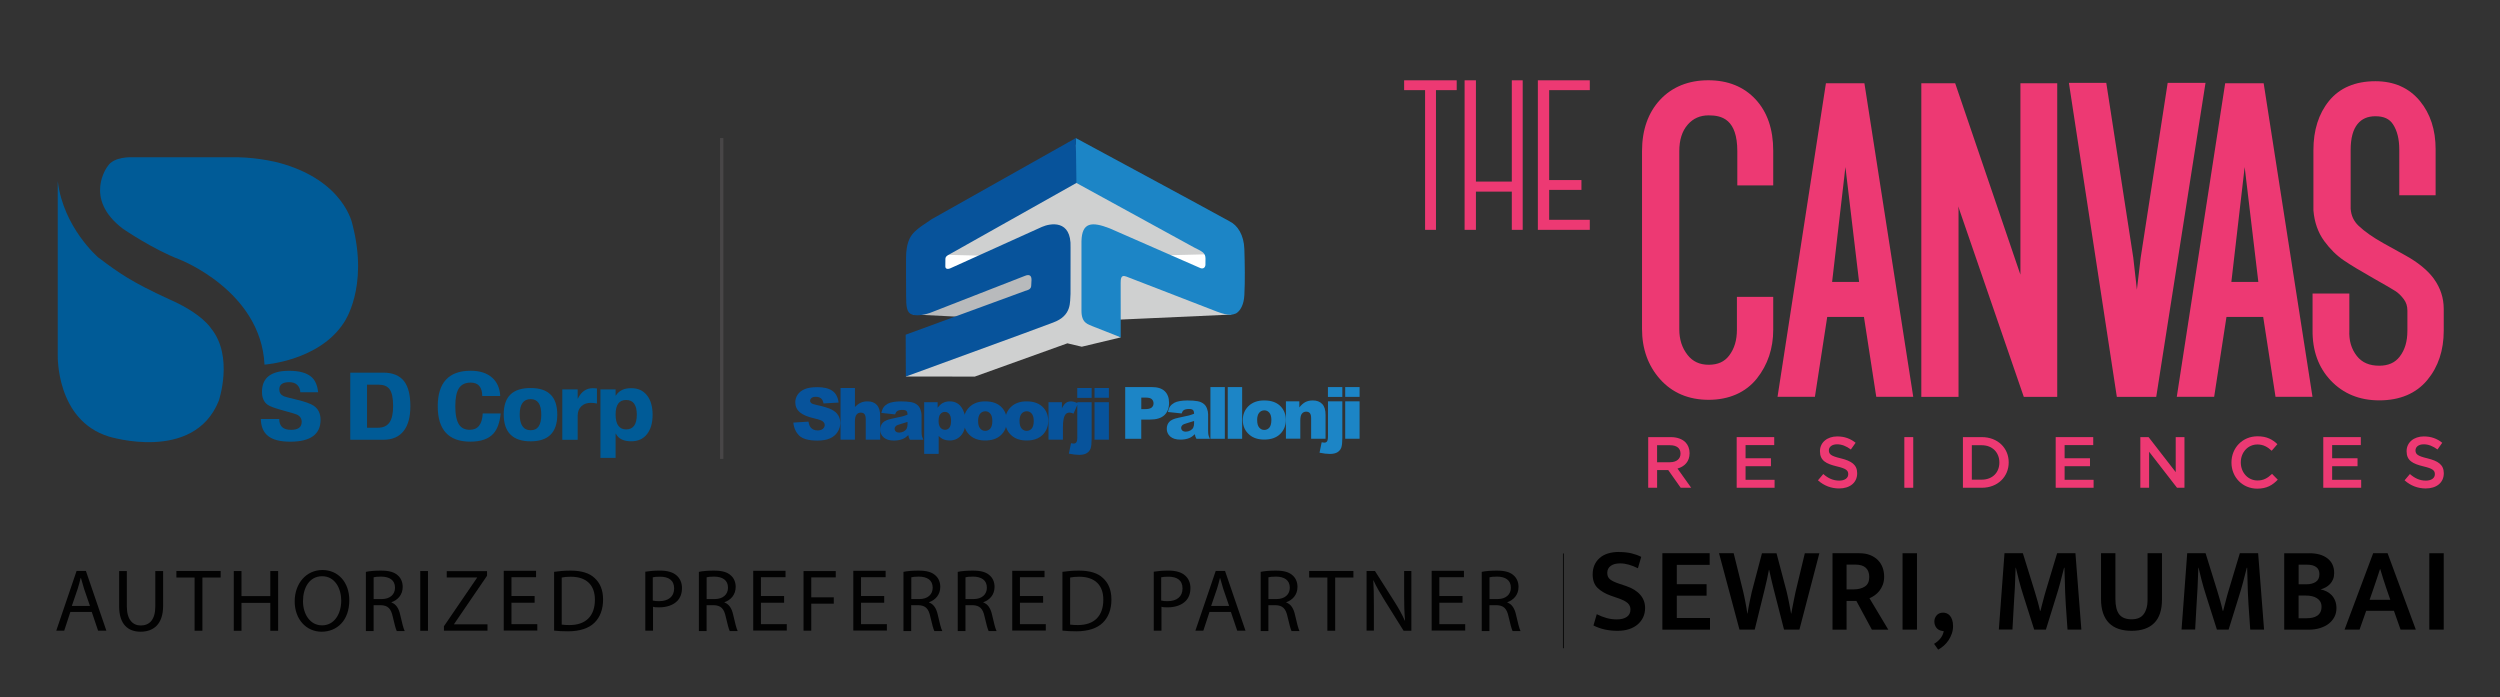 <?xml version="1.0" encoding="UTF-8"?>
<svg id="Layer_1" data-name="Layer 1" xmlns="http://www.w3.org/2000/svg" viewBox="0 0 755.29 210.57">
  <rect x="0" y="0" width="755.29" height="210.57" fill="#333333" stroke="none"/>
  <defs>
    <style>
      .cls-1 {
        fill: #fff;
      }

      .cls-1, .cls-2, .cls-3 {
        fill-rule: evenodd;
      }

      .cls-4 {
        stroke: #484647;
      }

      .cls-4, .cls-5 {
        fill: #020202;
      }

      .cls-2 {
        fill: #cfd0d0;
      }

      .cls-6 {
        fill: #005b97;
      }

      .cls-7 {
        fill: #07539b;
      }

      .cls-8 {
        fill: none;
        stroke: #000;
        stroke-miterlimit: 10;
        stroke-width: .25px;
      }

      .cls-9 {
        fill: #1c85c6;
      }

      .cls-10 {
        fill: #22292b;
      }

      .cls-11 {
        fill: #ed3973;
      }

      .cls-3 {
        fill: #b8babc;
      }
    </style>
  </defs>
  <g>
    <g>
      <path class="cls-7" d="m239.68,127.67l4.59-.29c.1.75.3,1.31.61,1.71.49.63,1.21.95,2.13.95.69,0,1.22-.16,1.59-.48.37-.32.56-.7.56-1.12s-.17-.77-.53-1.09c-.36-.32-1.18-.62-2.47-.91-2.12-.48-3.62-1.1-4.53-1.89-.91-.79-1.36-1.79-1.36-3.01,0-.8.23-1.56.7-2.28.47-.71,1.16-1.27,2.1-1.68.93-.41,2.21-.61,3.84-.61,2,0,3.52.37,4.57,1.11,1.05.74,1.67,1.92,1.87,3.54l-4.55.27c-.12-.7-.37-1.21-.76-1.53-.39-.32-.92-.48-1.6-.48-.56,0-.99.12-1.27.36-.28.24-.43.53-.43.87,0,.25.12.47.35.67.23.21.77.4,1.62.57,2.11.45,3.62.92,4.53,1.38.91.47,1.58,1.04,1.99,1.73.41.69.63,1.46.63,2.31,0,1-.28,1.92-.83,2.77-.55.85-1.33,1.49-2.32,1.92-.99.44-2.25.65-3.76.65-2.65,0-4.49-.51-5.52-1.53-1.02-1.02-1.6-2.32-1.74-3.9h0Zm14.27-10.45h4.34v5.75c.59-.61,1.17-1.05,1.76-1.31.58-.27,1.27-.4,2.07-.4,1.18,0,2.11.36,2.78,1.08.68.72,1.01,1.82,1.01,3.3v7.19h-4.36v-6.22c0-.71-.13-1.21-.39-1.51-.27-.3-.63-.44-1.11-.44-.52,0-.95.2-1.28.6-.33.4-.49,1.11-.49,2.14v5.43h-4.34v-15.62h0Zm16.46,7.97l-4.14-.44c.16-.72.38-1.29.68-1.71.29-.41.72-.77,1.27-1.08.4-.22.94-.39,1.64-.51.69-.12,1.45-.18,2.26-.18,1.3,0,2.34.07,3.13.22.79.15,1.45.45,1.97.91.37.32.66.77.88,1.36.21.59.32,1.15.32,1.68v5c0,.53.04.95.1,1.25.07.3.21.69.44,1.16h-4.07c-.16-.29-.27-.51-.32-.67-.05-.15-.1-.39-.15-.72-.57.55-1.13.94-1.69,1.17-.77.31-1.66.47-2.67.47-1.35,0-2.37-.31-3.08-.94-.7-.62-1.05-1.39-1.05-2.31,0-.86.25-1.57.76-2.12.51-.56,1.43-.97,2.79-1.24,1.63-.33,2.68-.56,3.17-.69.48-.13.99-.31,1.53-.52,0-.54-.11-.91-.33-1.12-.22-.21-.61-.32-1.16-.32-.71,0-1.24.12-1.6.34-.28.18-.5.51-.67,1h0Zm3.76,2.28c-.6.21-1.22.4-1.86.57-.88.23-1.44.46-1.67.69-.24.24-.36.5-.36.8,0,.34.12.62.36.84.24.21.59.32,1.05.32s.93-.12,1.35-.35c.41-.24.71-.52.88-.86.17-.34.26-.78.26-1.32v-.69h0Zm5.04,9.67v-15.62h4.06v1.67c.56-.71,1.08-1.18,1.55-1.43.63-.34,1.33-.5,2.1-.5,1.51,0,2.68.58,3.51,1.74.83,1.16,1.24,2.59,1.24,4.29,0,1.88-.45,3.32-1.35,4.31-.9.99-2.04,1.48-3.42,1.48-.67,0-1.28-.11-1.83-.34-.55-.23-1.04-.57-1.48-1.01v5.4h-4.38Zm4.35-9.93c0,.89.19,1.56.56,1.99.37.43.85.65,1.43.65.51,0,.93-.21,1.27-.63.34-.41.51-1.12.51-2.11,0-.92-.18-1.59-.53-2.02-.35-.43-.79-.65-1.3-.65-.56,0-1.02.22-1.39.65-.37.43-.55,1.14-.55,2.11h0Zm7.61,0c0-1.72.58-3.15,1.75-4.27,1.17-1.12,2.74-1.68,4.72-1.68,2.27,0,3.98.66,5.13,1.97.93,1.06,1.4,2.36,1.4,3.91,0,1.74-.58,3.16-1.73,4.28-1.15,1.11-2.75,1.66-4.79,1.66-1.82,0-3.29-.46-4.41-1.39-1.38-1.14-2.07-2.64-2.07-4.49h0Zm4.34-.01c0,1.01.2,1.76.61,2.24.41.48.92.73,1.54.73s1.14-.24,1.54-.72c.4-.48.6-1.24.6-2.29,0-.98-.2-1.71-.61-2.19-.4-.48-.91-.72-1.5-.72-.63,0-1.16.24-1.57.73-.41.49-.62,1.23-.62,2.22h0Zm8.17.01c0-1.72.58-3.15,1.75-4.27,1.17-1.12,2.74-1.68,4.72-1.68,2.27,0,3.98.66,5.13,1.97.93,1.06,1.4,2.36,1.4,3.91,0,1.74-.58,3.16-1.73,4.28-1.15,1.11-2.75,1.66-4.79,1.66-1.82,0-3.29-.46-4.41-1.39-1.38-1.14-2.06-2.64-2.06-4.49h0Zm4.34-.01c0,1.01.2,1.76.61,2.24.41.48.92.73,1.54.73s1.14-.24,1.54-.72c.4-.48.6-1.24.6-2.29,0-.98-.2-1.71-.61-2.19-.4-.48-.9-.72-1.5-.72-.63,0-1.16.24-1.57.73-.41.49-.62,1.23-.62,2.22h0Zm8.74-5.68h4.06v1.85c.39-.8.8-1.35,1.21-1.65.41-.3.93-.45,1.54-.45s1.34.2,2.1.6l-1.34,3.09c-.51-.21-.92-.32-1.21-.32-.57,0-1.01.24-1.32.7-.45.66-.67,1.9-.67,3.71v3.79h-4.36v-11.31h0Zm8.69-4.3h4.35v2.98h-4.35v-2.98h0Zm0,4.3h4.35v10.97c0,1.4-.1,2.39-.3,2.97-.2.58-.58,1.05-1.12,1.41-.55.36-1.33.55-2.34.55-.84,0-1.88-.12-3.12-.37l.65-3.15c.35.07.6.11.77.11.37,0,.65-.12.84-.38.19-.25.29-.75.29-1.51v-10.6h0Zm5.22-4.3h4.34v2.95h-4.34v-2.95h0Zm0,4.3h4.34v11.31h-4.34v-11.31h0Z"/>
      <path class="cls-9" d="m339.95,116.94h8.02c1.75,0,3.05.41,3.92,1.25.87.83,1.3,2.01,1.3,3.54s-.47,2.81-1.42,3.7c-.95.89-2.4,1.33-4.34,1.33h-2.64v5.8h-4.85v-15.62h0Zm4.85,6.66h1.18c.93,0,1.58-.16,1.96-.48.37-.32.56-.74.56-1.24s-.16-.91-.49-1.25c-.32-.34-.94-.51-1.84-.51h-1.37v3.48h0Zm12.18,1.31l-4.14-.44c.16-.72.38-1.29.68-1.71.29-.41.72-.77,1.27-1.08.4-.22.95-.39,1.64-.51.69-.12,1.45-.18,2.26-.18,1.3,0,2.34.07,3.13.22.79.15,1.45.45,1.97.91.37.32.66.77.88,1.36.21.59.32,1.15.32,1.68v5c0,.53.04.95.1,1.25.07.3.21.69.44,1.16h-4.07c-.16-.29-.27-.51-.32-.67-.05-.15-.1-.39-.15-.72-.57.55-1.13.94-1.69,1.17-.77.31-1.66.47-2.67.47-1.35,0-2.37-.31-3.08-.94-.7-.62-1.05-1.39-1.05-2.31,0-.86.25-1.57.76-2.12.51-.56,1.43-.97,2.79-1.24,1.63-.33,2.68-.56,3.17-.69.48-.13.99-.31,1.53-.52,0-.53-.11-.9-.33-1.12-.22-.21-.61-.32-1.16-.32-.71,0-1.24.12-1.6.34-.28.18-.5.51-.67,1h0Zm3.76,2.28c-.6.21-1.22.4-1.86.57-.88.23-1.44.47-1.67.69-.24.24-.36.5-.36.8,0,.34.12.62.36.84.24.21.59.32,1.05.32s.93-.12,1.35-.35c.41-.24.71-.52.88-.86.17-.34.26-.78.26-1.32v-.69h0Zm4.95-10.25h4.35v15.62h-4.35v-15.62h0Zm5.23,0h4.35v15.62h-4.35v-15.62h0Zm4.55,9.99c0-1.72.58-3.15,1.75-4.27,1.17-1.12,2.74-1.68,4.72-1.68,2.27,0,3.98.66,5.13,1.97.93,1.06,1.4,2.36,1.4,3.91,0,1.74-.58,3.16-1.73,4.28-1.15,1.11-2.75,1.66-4.79,1.66-1.82,0-3.29-.46-4.41-1.39-1.38-1.14-2.07-2.64-2.07-4.49h0Zm4.34-.01c0,1.01.2,1.76.61,2.24.41.48.92.73,1.54.73s1.14-.24,1.54-.72c.4-.48.6-1.24.6-2.29,0-.98-.2-1.71-.61-2.19-.4-.48-.91-.72-1.5-.72-.63,0-1.16.24-1.57.73-.41.49-.62,1.23-.62,2.22h0Zm8.7-5.68h4.04v1.84c.6-.75,1.21-1.29,1.83-1.61.62-.32,1.37-.49,2.26-.49,1.2,0,2.14.36,2.82,1.07.68.71,1.01,1.81,1.01,3.3v7.19h-4.36v-6.22c0-.71-.13-1.21-.39-1.51-.27-.3-.63-.44-1.11-.44-.52,0-.95.2-1.28.6-.33.4-.49,1.11-.49,2.14v5.43h-4.34v-11.31h0Zm12.68-4.3h4.35v2.98h-4.35v-2.98h0Zm0,4.3h4.35v10.97c0,1.4-.1,2.39-.3,2.97-.2.58-.58,1.05-1.12,1.41-.55.36-1.33.55-2.35.55-.84,0-1.88-.12-3.12-.37l.65-3.15c.35.07.6.11.77.11.37,0,.65-.12.84-.38.19-.25.29-.75.29-1.51v-10.6h0Zm5.22-4.3h4.34v2.95h-4.34v-2.95h0Zm0,4.3h4.34v11.31h-4.34v-11.31h0Z"/>
      <polygon class="cls-1" points="283.78 83.08 284.05 76.58 294.45 78.31 283.78 83.08 283.78 83.08"/>
      <path class="cls-3" d="m275.72,95l24.7,1.23s12.78-3.88,12.95-4.76c.18-.89-.17-12.94-.17-12.94l-37.48,16.48h0Z"/>
      <polygon class="cls-1" points="363.15 85.44 350.07 77.69 363.49 73.99 363.15 85.44 363.15 85.44"/>
      <polygon class="cls-2" points="273.67 113.76 294.51 113.77 322.48 103.72 326.82 104.75 338.6 101.93 330.57 96.42 332.44 91.55 332.46 96.82 372.13 95.03 336.54 80.86 336.98 79.72 367.94 86.4 369.47 76.8 326.75 42.91 324.92 43.74 323.21 42.92 289.71 71.13 283.13 76.66 283.03 86.06 297.91 79.04 311.94 82.84 318.31 96.3 317.16 97.41 277.19 108.45 273.67 113.76 273.67 113.76"/>
      <polygon class="cls-1" points="367.74 76.75 351.07 77.16 368.48 84.87 367.74 76.75 367.74 76.75"/>
      <polygon class="cls-1" points="283.42 76.93 299.51 77.31 282.68 85.06 283.42 76.93 283.42 76.93"/>
      <path class="cls-9" d="m364.2,78.08c0-.76-.25-1.35-.74-1.79-.54-.49-1.94-1.14-2.67-1.51l-35.77-19.6v-13.47c14.72,7.97,33.48,18.03,46.37,25.11,2.57,1.22,4.41,4.23,4.55,8.43.14,4.28.23,9.68,0,13.94-.15,2.77-1.15,4.69-2.5,5.5-1.07.4-2.1.85-5.82-.56l-27.35-10.58c-1.86-.72-1.65,1.15-1.7,2l.02,16.37-8.5-3.35c-1.28-.63-3.4-.83-3.36-4.78v-1.12s0-19.81,0-19.81c.14-5.72,3.1-5.99,8.59-3.84l27.37,11.99c1.01.36,1.43-.4,1.49-.91.04-1.21.03-1.15.02-2.01h0Z"/>
      <path class="cls-7" d="m273.62,101.12l36.19-13.27c.43-.13,1.75-.34,1.74-1.59l.08-1.57c.07-1.2-.43-2.01-1.99-1.35l-28.65,11.18c-2.57.88-4.44.84-5.47.5-1.6-.53-1.77-2.44-1.77-5.73,0-3.44-.05-7.62-.02-11.53.02-2.02.29-4.11,1.16-5.83.76-1.51,2.18-2.69,3.67-3.73.99-.69,2.01-1.33,2.88-1.96l43.58-24.53.19,13.56-37.83,21.27c-.89.5-1.75.81-1.76,1.67-.01.9-.02,1.43-.02,2.33,0,.43.33.96,1.44.55l27.75-12.54c2.47-1.09,8.96-2.35,8.64,6.22v3.97s-.01,10.01-.01,10.01c-.23,2.39.55,6.58-5.29,8.71l-8.7,3.23-35.76,13.07-.05-12.65h0Z"/>
      <path class="cls-10" d="m333.73,117.85s-.03.05-.03.05c0-.01.03-.05.03-.05h0Z"/>
    </g>
    <g>
      <path class="cls-6" d="m17.45,54.67v52.63s-.6,19.65,15.42,24.58c0,0,25.63,8.03,33.21-10.75,0,0,4.63-13.47-2.37-21.99,0,0-2.72-4.45-12.69-8.77-11.27-5.19-14.95-7.78-21.35-12.6,0,0-10.56-9.01-12.22-23.1"/>
      <path class="cls-6" d="m32.5,50.26s-7.45,9.72,4.65,18.86c0,0,9.01,6.18,17.08,9.27,0,0,24.6,9.43,25.68,31.77,0,0,16.48-1.14,23.95-12.63,0,0,7.61-10.52,2.64-29.63,0,0-2.34-13.43-22.39-18.77,0,0-5.43-1.46-12.12-1.62h-32.02s-5.6-.33-7.46,2.75"/>
      <path class="cls-6" d="m96.85,126.82c0,4.41-3.06,6.62-9.16,6.62s-8.77-2.28-8.89-6.85h5.56c0,2.18,1.19,3.27,3.57,3.27,2.15,0,3.22-.8,3.22-2.41,0-1-.49-1.74-1.47-2.21-.31-.15-1.55-.52-3.71-1.11-2.66-.72-4.33-1.31-5.02-1.79-1.2-.79-1.8-2.12-1.8-3.97,0-4.23,2.73-6.35,8.18-6.35,3.18,0,5.48.66,6.9,1.99,1.06,1,1.68,2.5,1.88,4.49h-5.37c-.04-.91-.35-1.64-.93-2.2-.58-.56-1.38-.84-2.4-.84-2.02,0-3.03.73-3.03,2.19,0,.96.46,1.66,1.39,2.07.33.15,1.57.48,3.74.99,2.55.61,4.29,1.22,5.24,1.85,1.4.95,2.1,2.37,2.1,4.26"/>
      <path class="cls-6" d="m123.98,122.73c0,3.2-.65,5.66-1.96,7.38-1.38,1.84-3.46,2.75-6.22,2.75h-9.98v-20.28h9.98c2.85,0,4.95.87,6.3,2.61,1.25,1.65,1.88,4.16,1.88,7.53m-5.21-.09c0-2.39-.36-4.07-1.09-5.06-.67-.91-1.78-1.36-3.33-1.36h-3.46v13.01h3.3c1.62,0,2.79-.55,3.52-1.65.71-1.04,1.06-2.69,1.06-4.94"/>
      <path class="cls-6" d="m151.26,124.91c-.27,2.75-1.01,4.78-2.21,6.11-1.47,1.61-3.79,2.41-6.95,2.41-6.56,0-9.85-3.56-9.85-10.68s3.31-10.74,9.93-10.74c2.78,0,4.95.7,6.52,2.1,1.49,1.33,2.3,3.17,2.43,5.54h-5.43c-.04-2.71-1.2-4.06-3.49-4.06-1.64,0-2.82.57-3.56,1.71-.74,1.14-1.1,2.96-1.1,5.45s.39,4.44,1.17,5.57c.69,1.02,1.76,1.53,3.22,1.53,2.44,0,3.74-1.65,3.9-4.94h5.43Z"/>
      <path class="cls-6" d="m168.36,125.26c0,5.38-2.68,8.07-8.05,8.07s-8.13-2.71-8.13-8.12,2.71-7.98,8.13-7.98,8.05,2.68,8.05,8.04m-4.83,0c0-3.12-1.07-4.69-3.22-4.69s-3.3,1.54-3.3,4.63,1.1,4.77,3.3,4.77,3.22-1.57,3.22-4.71"/>
      <path class="cls-6" d="m180.36,121.9c-.69-.13-1.3-.2-1.83-.2-1.22,0-2.19.35-2.92,1.07-.73.71-1.09,1.65-1.09,2.83v7.27h-4.64v-15.22h4.64v2.78h.05c1.05-2.1,2.55-3.15,4.47-3.15.49,0,.93.03,1.31.09v4.55Z"/>
      <path class="cls-6" d="m197.16,125.34c0,2.44-.56,4.38-1.69,5.82-1.12,1.44-2.72,2.16-4.78,2.16-2.32,0-3.86-.77-4.63-2.3h-.08v7.3h-4.58v-20.68h4.58v1.87h.08c.93-1.5,2.47-2.24,4.61-2.24s3.7.75,4.85,2.24c1.1,1.42,1.64,3.36,1.64,5.82m-4.77-.06c0-2.95-1.07-4.43-3.22-4.43s-3.19,1.47-3.19,4.4,1.06,4.49,3.19,4.49,3.22-1.49,3.22-4.46"/>
    </g>
    <line class="cls-4" x1="218.04" y1="41.71" x2="218.04" y2="138.64"/>
  </g>
  <g>
    <path class="cls-11" d="m535.73,89.69h-10.98v9.94c0,3.15-.76,5.69-2.33,7.77-1.42,1.89-3.45,2.8-6.18,2.8s-4.84-.97-6.4-2.96c-1.68-2.16-2.5-4.69-2.5-7.74v-53.81c0-3.44.84-6.07,2.55-8.04,1.64-1.88,3.72-2.8,6.34-2.8,4.02,0,8.64,1.23,8.64,10.83v10.33h10.85v-10.46c0-6.48-1.78-11.69-5.3-15.5-3.56-3.85-8.38-5.8-14.33-5.8s-10.94,2-14.58,5.93c-3.6,3.89-5.43,9.1-5.43,15.5v53.68c0,6.04,1.84,11.16,5.46,15.21,3.69,4.13,8.63,6.22,14.68,6.22s11.17-2.17,14.57-6.45c3.27-4.12,4.93-9.08,4.93-14.72v-9.94Z"/>
    <path class="cls-11" d="m551.64,25.16l-14.62,94.73h11.29l3.72-24.13h11.1l3.72,24.13h11.17l-14.75-94.73h-11.64Zm1.87,60.01l4.02-34.7,4.13,34.7h-8.15Z"/>
    <polygon class="cls-11" points="610.4 82.98 590.69 25.16 580.46 25.16 580.46 119.9 591.7 119.9 591.7 63.37 591.65 62.34 591.94 63.31 611.42 119.9 621.52 119.9 621.52 25.16 610.4 25.16 610.4 82.98"/>
    <polygon class="cls-11" points="654.89 25.04 646.72 77.95 645.59 87.52 644.5 77.87 636.34 25.04 625.05 25.04 639.53 119.9 651.43 119.9 666.32 25.04 654.89 25.04"/>
    <path class="cls-11" d="m672.26,25.16l-14.62,94.73h11.29l3.72-24.13h11.1l3.72,24.13h11.17l-14.75-94.73h-11.64Zm1.87,60.01l4.02-34.7,4.13,34.7h-8.15Z"/>
    <path class="cls-11" d="m735.36,84.28c-1.86-2.58-4.79-4.98-8.72-7.16-3.65-2.02-5.86-3.24-6.63-3.67-3.18-1.79-5.68-3.55-7.43-5.22-1.48-1.41-2.27-3.11-2.41-5.19v-17.74c0-3.5.7-6.14,2.08-7.83,1.29-1.58,3.06-2.35,5.39-2.35,2.54,0,4.23.77,5.32,2.43,1.26,1.91,1.9,4.47,1.9,7.63v13.82h10.98v-13.94c0-5.83-1.6-10.73-4.76-14.56-3.27-3.95-7.79-5.96-13.44-5.96-6.09,0-10.81,2.01-14.03,5.98-3.11,3.83-4.69,8.81-4.69,14.81v18.24c.3,3.58,1.39,6.7,3.26,9.25,1.78,2.43,3.78,4.41,5.97,5.88,2.01,1.36,4.97,3.15,8.8,5.32,3.3,1.86,5.54,3.17,6.68,3.88.92.58,1.81,1.44,2.63,2.55.71.96,1.05,2.07,1.05,3.4v6.07c0,3.23-.76,5.79-2.32,7.82-1.42,1.85-3.45,2.75-6.19,2.75-3.01,0-5.23-.97-6.78-2.96-1.66-2.13-2.4-4.67-2.25-7.77v-11.08s-11.11,0-11.11,0v10.94c-.09,6.25,1.76,11.41,5.51,15.36,3.77,3.97,8.69,5.98,14.63,5.98,6.25,0,11.14-2.07,14.53-6.15,3.29-3.96,4.96-8.97,4.96-14.89v-6.58c0-3.3-.99-6.34-2.93-9.03"/>
    <path class="cls-11" d="m497.94,132.06h6.82c1.92,0,3.43.57,4.42,1.53.81.83,1.27,1.97,1.27,3.3v.04c0,2.51-1.51,4.02-3.65,4.63l4.13,5.79h-3.17l-3.76-5.33h-3.36v5.33h-2.69v-15.3Zm6.62,7.58c1.92,0,3.15-1,3.15-2.56v-.04c0-1.64-1.18-2.53-3.17-2.53h-3.91v5.14h3.93Z"/>
    <polygon class="cls-11" points="524.68 132.06 536.02 132.06 536.02 134.47 527.36 134.47 527.36 138.45 535.03 138.45 535.03 140.85 527.36 140.85 527.36 144.96 536.13 144.96 536.13 147.36 524.68 147.36 524.68 132.06"/>
    <path class="cls-11" d="m549.22,145.13l1.62-1.92c1.46,1.27,2.93,1.99,4.83,1.99,1.66,0,2.71-.76,2.71-1.92v-.04c0-1.09-.61-1.68-3.45-2.34-3.26-.79-5.09-1.75-5.09-4.57v-.04c0-2.62,2.19-4.44,5.22-4.44,2.23,0,4,.68,5.55,1.92l-1.44,2.03c-1.38-1.03-2.75-1.57-4.15-1.57-1.57,0-2.49.81-2.49,1.81v.04c0,1.18.7,1.7,3.63,2.4,3.23.79,4.92,1.94,4.92,4.48v.04c0,2.86-2.25,4.57-5.46,4.57-2.34,0-4.54-.81-6.38-2.45"/>
    <rect class="cls-11" x="575.33" y="132.06" width="2.69" height="15.3"/>
    <path class="cls-11" d="m593.03,132.06h5.7c4.81,0,8.13,3.3,8.13,7.61v.04c0,4.31-3.32,7.65-8.13,7.65h-5.7v-15.3Zm5.7,12.85c3.21,0,5.31-2.16,5.31-5.16v-.04c0-2.99-2.1-5.2-5.31-5.2h-3.01v10.4h3.01Z"/>
    <polygon class="cls-11" points="621.06 132.06 632.4 132.06 632.4 134.47 623.75 134.47 623.75 138.45 631.42 138.45 631.42 140.85 623.75 140.85 623.75 144.96 632.51 144.96 632.51 147.36 621.06 147.36 621.06 132.06"/>
    <polygon class="cls-11" points="646.63 132.06 649.12 132.06 657.32 142.64 657.32 132.06 659.96 132.06 659.96 147.36 657.71 147.36 649.28 136.48 649.28 147.36 646.63 147.36 646.63 132.06"/>
    <path class="cls-11" d="m674.16,139.76v-.04c0-4.35,3.26-7.91,7.89-7.91,2.82,0,4.52.98,5.99,2.38l-1.73,1.99c-1.22-1.14-2.53-1.9-4.28-1.9-2.93,0-5.05,2.4-5.05,5.4v.04c0,2.99,2.12,5.44,5.05,5.44,1.88,0,3.08-.76,4.39-1.99l1.73,1.75c-1.6,1.66-3.34,2.71-6.21,2.71-4.46,0-7.78-3.48-7.78-7.87"/>
    <polygon class="cls-11" points="701.9 132.06 713.24 132.06 713.24 134.47 704.58 134.47 704.58 138.45 712.25 138.45 712.25 140.85 704.58 140.85 704.58 144.96 713.35 144.96 713.35 147.36 701.9 147.36 701.9 132.06"/>
    <path class="cls-11" d="m726.45,145.13l1.62-1.92c1.46,1.27,2.93,1.99,4.83,1.99,1.66,0,2.71-.76,2.71-1.92v-.04c0-1.09-.61-1.68-3.45-2.34-3.26-.79-5.09-1.75-5.09-4.57v-.04c0-2.62,2.19-4.44,5.22-4.44,2.23,0,4,.68,5.55,1.92l-1.44,2.03c-1.38-1.03-2.75-1.57-4.15-1.57-1.57,0-2.49.81-2.49,1.81v.04c0,1.18.7,1.7,3.63,2.4,3.23.79,4.92,1.94,4.92,4.48v.04c0,2.86-2.25,4.57-5.46,4.57-2.34,0-4.54-.81-6.38-2.45"/>
    <polygon class="cls-11" points="433.83 27.23 433.83 69.44 430.54 69.44 430.54 27.23 424.21 27.23 424.21 24.26 440.09 24.26 440.09 27.23 433.83 27.23"/>
    <polygon class="cls-11" points="460.03 69.44 456.74 69.44 456.74 57.89 445.9 57.89 445.9 69.44 442.48 69.44 442.48 24.26 445.9 24.26 445.9 54.86 456.74 54.86 456.74 24.26 460.03 24.26 460.03 69.44"/>
    <polygon class="cls-11" points="468.03 54.4 477.78 54.4 477.78 57.37 468.03 57.37 468.03 66.41 480.3 66.41 480.3 69.44 464.61 69.44 464.61 24.26 480.3 24.26 480.3 27.23 468.03 27.23 468.03 54.4"/>
  </g>
  <g>
    <g>
      <path class="cls-5" d="m21.26,184.87l-1.86,5.66h-2.4l6.14-18.05h2.81l6.18,18.05h-2.5l-1.91-5.66h-6.47Zm5.92-1.81l-1.78-5.17c-.37-1.19-.66-2.26-.95-3.29h-.07c-.28,1.07-.55,2.16-.9,3.26l-1.78,5.21h5.48,0Z"/>
      <path class="cls-5" d="m38.32,172.52v10.69c0,4.02,1.81,5.76,4.19,5.76,2.67,0,4.41-1.78,4.41-5.76v-10.69h2.36v10.52c0,5.55-2.91,7.81-6.81,7.81-3.69,0-6.48-2.12-6.48-7.7v-10.62h2.36-.03,0Z"/>
      <path class="cls-5" d="m58.77,174.48h-5.48v-1.98h13.37v1.98h-5.51v16.08h-2.36v-16.08h-.03Z"/>
      <path class="cls-5" d="m72.96,172.52v7.57h8.71v-7.57h2.36v18.05h-2.36v-8.43h-8.71v8.43h-2.33v-18.05h2.33Z"/>
      <path class="cls-5" d="m105.53,181.33c0,6.21-3.78,9.52-8.37,9.52s-8.13-3.69-8.13-9.16,3.54-9.48,8.37-9.48,8.13,3.78,8.13,9.12h0Zm-13.99.31c0,3.85,2.09,7.29,5.76,7.29s5.79-3.4,5.79-7.51c0-3.57-1.86-7.33-5.76-7.33s-5.79,3.54-5.79,7.54h0Z"/>
      <path class="cls-5" d="m110.56,172.76c1.19-.25,2.88-.37,4.48-.37,2.5,0,4.1.44,5.21,1.5.9.8,1.41,2.01,1.41,3.43,0,2.4-1.5,3.95-3.4,4.63v.07c1.38.49,2.22,1.78,2.63,3.66.59,2.54,1,4.26,1.38,4.97h-2.4c-.28-.52-.69-2.05-1.21-4.31-.52-2.5-1.5-3.43-3.6-3.5h-2.19v7.81h-2.33v-17.81h0v-.03l.03-.03h0v-.03Zm2.33,8.23h2.4c2.5,0,4.05-1.36,4.05-3.43,0-2.33-1.69-3.33-4.17-3.36-1.14,0-1.91.1-2.29.21v6.59h0Z"/>
      <path class="cls-5" d="m129.3,172.52v18.05h-2.33v-18.05h2.33Z"/>
      <path class="cls-5" d="m134.13,189.18l10-14.64v-.07h-9.16v-1.93h12.17v1.41l-9.96,14.59v.07h10.1v1.93h-13.16v-1.36h.01Z"/>
      <path class="cls-5" d="m161.52,182.09h-7v6.48h7.81v1.93h-10.14v-18.05h9.76v1.93h-7.43v5.69h7v1.91h0v.07h0v.03h0Z"/>
      <path class="cls-5" d="m167.4,172.76c1.41-.21,3.13-.37,4.97-.37,3.33,0,5.72.76,7.29,2.26,1.6,1.47,2.54,3.54,2.54,6.48s-.9,5.35-2.6,7c-1.69,1.69-4.48,2.6-7.98,2.6-1.67,0-3.06-.07-4.22-.21v-17.75h0l.03-.03h0l-.03.03h0Zm2.3,15.94c.59.1,1.47.14,2.36.14,4.97,0,7.67-2.78,7.67-7.67,0-4.26-2.4-6.93-7.29-6.93-1.21,0-2.12.1-2.74.25v14.23h0v-.03Z"/>
      <path class="cls-5" d="m194.89,172.73c1.14-.18,2.6-.35,4.48-.35,2.29,0,4,.52,5.07,1.5,1,.88,1.6,2.16,1.6,3.78s-.49,2.91-1.38,3.85c-1.24,1.31-3.23,1.98-5.51,1.98-.69,0-1.36,0-1.86-.18v7.22h-2.33v-17.83h0l-.03.03h-.03Zm2.32,8.71c.52.14,1.14.18,1.91.18,2.81,0,4.55-1.36,4.55-3.85s-1.69-3.54-4.26-3.54c-1,0-1.81.07-2.19.18v7h0v.03h0Z"/>
      <path class="cls-5" d="m211.16,172.76c1.19-.25,2.88-.37,4.48-.37,2.5,0,4.1.44,5.21,1.5.9.8,1.41,2.01,1.41,3.43,0,2.4-1.5,3.95-3.4,4.63v.07c1.38.49,2.22,1.78,2.63,3.66.59,2.54,1,4.26,1.38,4.97h-2.4c-.28-.52-.69-2.05-1.21-4.31-.52-2.5-1.5-3.43-3.6-3.5h-2.19v7.81h-2.33v-17.81h0v-.03l.03-.03h0v-.03Zm2.33,8.23h2.4c2.5,0,4.05-1.36,4.05-3.43,0-2.33-1.69-3.33-4.17-3.36-1.14,0-1.91.1-2.29.21v6.59h0Z"/>
      <path class="cls-5" d="m236.89,182.09h-7v6.48h7.81v1.93h-10.14v-18.05h9.76v1.93h-7.43v5.69h7v1.91h0v.07h0v.03h0Z"/>
      <path class="cls-5" d="m242.76,172.52h9.73v1.93h-7.4v6.02h6.81v1.91h-6.81v8.16h-2.33v-18.05h0v.03h0Z"/>
      <path class="cls-5" d="m267.13,182.09h-7v6.48h7.81v1.93h-10.14v-18.05h9.76v1.93h-7.43v5.69h7v1.91h0v.07h0v.03h0Z"/>
      <path class="cls-5" d="m272.97,172.76c1.19-.25,2.88-.37,4.48-.37,2.5,0,4.1.44,5.21,1.5.9.8,1.41,2.01,1.41,3.43,0,2.4-1.5,3.95-3.4,4.63v.07c1.38.49,2.22,1.78,2.63,3.66.59,2.54,1,4.26,1.38,4.97h-2.4c-.28-.52-.69-2.05-1.21-4.31-.52-2.5-1.5-3.43-3.6-3.5h-2.19v7.81h-2.33v-17.81h0v-.03l.03-.03h0v-.03Zm2.36,8.23h2.4c2.5,0,4.05-1.36,4.05-3.43,0-2.33-1.69-3.33-4.17-3.36-1.14,0-1.91.1-2.29.21v6.59h0Z"/>
      <path class="cls-5" d="m289.37,172.76c1.19-.25,2.88-.37,4.48-.37,2.5,0,4.1.44,5.21,1.5.9.8,1.41,2.01,1.41,3.43,0,2.4-1.5,3.95-3.4,4.63v.07c1.38.49,2.22,1.78,2.63,3.66.59,2.54,1,4.26,1.38,4.97h-2.4c-.28-.52-.69-2.05-1.21-4.31-.52-2.5-1.5-3.43-3.6-3.5h-2.19v7.81h-2.33v-17.81h0v-.03l.03-.03h0v-.03Zm2.33,8.23h2.4c2.5,0,4.05-1.36,4.05-3.43,0-2.33-1.69-3.33-4.17-3.36-1.14,0-1.91.1-2.29.21v6.59h0Z"/>
      <path class="cls-5" d="m315.14,182.09h-7v6.48h7.81v1.93h-10.14v-18.05h9.76v1.93h-7.43v5.69h7v1.91h0v.07h0v.03h0Z"/>
      <path class="cls-5" d="m320.98,172.76c1.41-.21,3.13-.37,4.97-.37,3.33,0,5.72.76,7.29,2.26,1.6,1.47,2.54,3.54,2.54,6.48s-.9,5.35-2.6,7c-1.69,1.69-4.48,2.6-7.98,2.6-1.67,0-3.06-.07-4.22-.21v-17.75h0l.03-.03h0l-.03.03h0Zm2.32,15.94c.59.1,1.47.14,2.36.14,4.97,0,7.67-2.78,7.67-7.67,0-4.26-2.4-6.93-7.29-6.93-1.21,0-2.12.1-2.74.25v14.23h0v-.03Z"/>
      <path class="cls-5" d="m348.5,172.73c1.14-.18,2.6-.35,4.48-.35,2.29,0,4,.52,5.07,1.5,1,.88,1.6,2.16,1.6,3.78s-.49,2.91-1.38,3.85c-1.24,1.31-3.23,1.98-5.51,1.98-.69,0-1.36,0-1.86-.18v7.22h-2.33v-17.83h0l-.03.03h-.03Zm2.33,8.71c.52.14,1.14.18,1.91.18,2.81,0,4.52-1.36,4.52-3.85s-1.69-3.54-4.26-3.54c-1,0-1.81.07-2.19.18v7h0l.03.03h0Z"/>
      <path class="cls-5" d="m365.41,184.87l-1.86,5.66h-2.4l6.14-18.05h2.81l6.18,18.05h-2.5l-1.91-5.66h-6.47Zm5.93-1.81l-1.78-5.17c-.37-1.19-.66-2.26-.95-3.29h-.03c-.28,1.07-.55,2.16-.9,3.26l-1.78,5.21h5.44Z"/>
      <path class="cls-5" d="m380.89,172.76c1.19-.25,2.88-.37,4.48-.37,2.5,0,4.1.44,5.21,1.5.9.8,1.41,2.01,1.41,3.43,0,2.4-1.5,3.95-3.4,4.63v.07c1.38.49,2.22,1.78,2.63,3.66.59,2.54,1,4.26,1.38,4.97h-2.4c-.28-.52-.69-2.05-1.21-4.31-.52-2.5-1.5-3.43-3.6-3.5h-2.19v7.81h-2.33v-17.81h0v-.03l.03-.03h0v-.03Zm2.33,8.23h2.4c2.5,0,4.05-1.36,4.05-3.43,0-2.33-1.69-3.33-4.17-3.36-1.14,0-1.91.1-2.29.21v6.59h0Z"/>
      <path class="cls-5" d="m401,174.48h-5.48v-1.98h13.37v1.98h-5.51v16.08h-2.36v-16.08h-.03Z"/>
      <path class="cls-5" d="m412.86,190.56v-18.05h2.54l5.79,9.12c1.36,2.12,2.4,4.02,3.23,5.87h.07c-.21-2.44-.28-4.66-.28-7.43v-7.57h2.19v18.05h-2.36l-5.72-9.16c-1.24-2.01-2.47-4.05-3.36-6.04h-.07c.14,2.29.18,4.48.18,7.47v7.7h-2.19v.03h-.03Z"/>
      <path class="cls-5" d="m441.85,182.09h-7v6.48h7.81v1.93h-10.14v-18.05h9.76v1.93h-7.43v5.69h7v1.91h0v.07h0v.03Z"/>
      <path class="cls-5" d="m447.67,172.76c1.19-.25,2.88-.37,4.48-.37,2.5,0,4.1.44,5.21,1.5.9.8,1.41,2.01,1.41,3.43,0,2.4-1.5,3.95-3.4,4.63v.07c1.38.49,2.22,1.78,2.63,3.66.59,2.54,1,4.26,1.38,4.97h-2.4c-.28-.52-.69-2.05-1.21-4.31-.52-2.5-1.5-3.43-3.6-3.5h-2.19v7.81h-2.33v-17.81h0v-.03l.03-.03h0v-.03Zm2.34,8.23h2.4c2.5,0,4.05-1.36,4.05-3.43,0-2.33-1.69-3.33-4.17-3.36-1.14,0-1.91.1-2.29.21v6.59h0Z"/>
    </g>
    <line class="cls-8" x1="472.32" y1="167.21" x2="472.32" y2="195.84"/>
    <g>
      <path d="m489.24,166.78c1.33,0,2.54.13,3.62.38,1.08.26,2.08.62,2.98,1.08l-1,3.44c-.98-.49-1.9-.85-2.79-1.1s-1.75-.37-2.61-.37c-1.21,0-2.16.26-2.84.77-.68.51-1.02,1.21-1.02,2.09s.28,1.51.84,1.96c.56.45,1.46.89,2.7,1.3l2.18.73c1.86.63,3.27,1.51,4.25,2.64.98,1.12,1.46,2.46,1.46,3.99,0,1-.19,1.92-.57,2.75-.38.83-.93,1.56-1.64,2.18-.71.62-1.59,1.11-2.62,1.45s-2.21.51-3.52.51-2.54-.13-3.75-.38c-1.21-.26-2.38-.67-3.5-1.23l1-3.41c1.02.51,2.02.9,3,1.17.98.27,2,.4,3.07.4,1.29,0,2.29-.26,3.02-.77.73-.51,1.09-1.26,1.09-2.23,0-.34-.06-.67-.18-.99-.12-.32-.33-.62-.62-.9-.3-.28-.7-.55-1.21-.81-.51-.26-1.17-.52-1.98-.79l-2-.7c-1.64-.59-2.96-1.36-3.95-2.33-.99-.96-1.48-2.33-1.48-4.08,0-2.03.69-3.66,2.07-4.91,1.38-1.25,3.38-1.87,6-1.87Z"/>
      <path d="m502.24,167.14h14.28v3.52h-9.93v5.83h9v3.48h-9v6.74h10.03v3.52h-14.39v-23.08Z"/>
      <path d="m523.77,167.14l2.89,11.65c.07.32.17.76.29,1.32.12.56.24,1.15.36,1.78.12.62.23,1.25.34,1.87.11.62.18,1.15.23,1.59h.07c.07-.46.16-1,.27-1.61.11-.61.23-1.23.36-1.85.13-.62.26-1.21.38-1.76.12-.55.21-.99.29-1.34l3.07-11.65h4.39l3.07,11.62c.07.32.17.76.3,1.32.13.56.26,1.16.38,1.8s.24,1.26.36,1.89.21,1.15.29,1.59h.07c.07-.44.17-.96.29-1.58s.24-1.23.36-1.85c.12-.62.24-1.21.36-1.78.12-.56.21-1.03.29-1.39l2.79-11.62h4.39l-6.03,23.08h-4.64l-3.11-12.13c-.26-1-.5-1.97-.71-2.91-.21-.94-.44-1.95-.68-3.02h-.07c-.21,1.1-.42,2.1-.61,3s-.42,1.87-.68,2.89l-3,12.16h-4.61l-6.18-23.08h4.46Z"/>
      <path d="m553.62,167.14h8.11c1.24,0,2.32.18,3.25.55s1.71.87,2.34,1.5c.63.64,1.11,1.38,1.43,2.24s.48,1.78.48,2.78c0,.93-.14,1.75-.41,2.46-.27.71-.62,1.33-1.05,1.87-.43.54-.91.98-1.43,1.34-.52.35-1.04.64-1.54.86l5.68,9.49h-4.96l-4.68-8.68h-2.96v8.68h-4.25v-23.08Zm4.25,10.92h2.18c1.36,0,2.48-.29,3.36-.86.88-.57,1.32-1.53,1.32-2.88,0-1.22-.35-2.15-1.05-2.79-.7-.63-1.73-.95-3.09-.95h-2.71v7.47Z"/>
      <path d="m579.15,167.14v23.08h-4.36v-23.08h4.36Z"/>
      <path d="m586.65,190.59c-.71-.12-1.27-.45-1.66-.97s-.59-1.14-.59-1.85.23-1.33.7-1.87c.46-.54,1.12-.81,1.98-.81.33,0,.67.07,1.02.2.34.13.66.35.95.66.29.31.52.72.71,1.25s.29,1.18.29,1.96-.12,1.53-.37,2.25-.58,1.39-.98,2c-.41.61-.88,1.16-1.43,1.65-.55.49-1.12.89-1.71,1.21l-1.25-1.76c.69-.39,1.31-.91,1.86-1.56s.9-1.4,1.07-2.25l-.57-.11Z"/>
      <path d="m605.61,167.14h5.53l3.57,11.5c.31,1,.6,2,.88,2.99s.52,1.96.73,2.91h.14c.09-.42.21-.87.34-1.37s.27-1.01.41-1.54.28-1.04.41-1.56.27-.99.41-1.43l3.46-11.5h5.53l1.79,23.08h-4.18c-.19-2.52-.36-5.03-.52-7.53-.16-2.5-.26-5.01-.3-7.53l-.11-3.63h-.11c-.36,1.44-.74,2.92-1.14,4.43-.4,1.51-.81,2.89-1.21,4.14l-3.14,10.11h-3.54l-3.21-10.11c-.55-1.71-1.01-3.28-1.38-4.71-.37-1.43-.68-2.72-.95-3.87h-.07c-.05,1.91-.12,3.9-.23,5.97-.11,2.08-.22,3.99-.34,5.75l-.39,6.96h-4.11l1.71-23.08Z"/>
      <path d="m634.74,167.14h4.36v13.81c0,2.12.39,3.68,1.16,4.67.77.99,2.02,1.48,3.73,1.48s2.92-.53,3.68-1.59,1.14-2.44,1.14-4.12v-14.25h4.36v13.96c0,3.2-.79,5.58-2.36,7.14-1.57,1.56-3.84,2.34-6.82,2.34-1.45,0-2.75-.19-3.89-.57-1.14-.38-2.11-.96-2.91-1.76s-1.4-1.8-1.82-3.02c-.42-1.22-.62-2.66-.62-4.32v-13.78Z"/>
      <path d="m660.81,167.14h5.53l3.57,11.5c.31,1,.6,2,.88,2.99s.52,1.96.73,2.91h.14c.09-.42.21-.87.34-1.37s.27-1.01.41-1.54.28-1.04.41-1.56.27-.99.41-1.43l3.46-11.5h5.53l1.79,23.08h-4.18c-.19-2.52-.36-5.03-.52-7.53-.16-2.5-.26-5.01-.3-7.53l-.11-3.63h-.11c-.36,1.44-.74,2.92-1.14,4.43-.4,1.51-.81,2.89-1.21,4.14l-3.14,10.11h-3.54l-3.21-10.11c-.55-1.71-1.01-3.28-1.38-4.71-.37-1.43-.68-2.72-.95-3.87h-.07c-.05,1.91-.12,3.9-.23,5.97-.11,2.08-.22,3.99-.34,5.75l-.39,6.96h-4.11l1.71-23.08Z"/>
      <path d="m697.69,167.14c2.31,0,4.14.52,5.48,1.56s2.02,2.51,2.02,4.42c0,.71-.11,1.34-.34,1.89-.23.55-.53,1.03-.91,1.43s-.82.74-1.32,1.01c-.5.27-1.01.48-1.54.62.64.12,1.26.33,1.84.62.58.29,1.09.68,1.54,1.15.44.48.79,1.04,1.04,1.69.25.65.38,1.39.38,2.22,0,.95-.2,1.83-.61,2.62-.41.79-.98,1.48-1.71,2.05-.74.57-1.62,1.02-2.66,1.34-1.04.32-2.17.48-3.41.48h-7.39v-23.08h7.61Zm-3.25,9.38h2.43c1.09,0,2.01-.24,2.75-.71.74-.48,1.11-1.26,1.11-2.36,0-.95-.33-1.67-.98-2.14-.66-.48-1.57-.71-2.73-.71h-2.57v5.94Zm0,10.26h2.46c.62,0,1.2-.06,1.75-.18.55-.12,1.02-.32,1.43-.59.4-.27.72-.63.95-1.08.23-.45.34-.99.34-1.63s-.13-1.13-.39-1.56c-.26-.43-.61-.77-1.04-1.04-.43-.27-.93-.46-1.5-.59s-1.17-.18-1.79-.18h-2.21v6.85Z"/>
      <path d="m716.97,167.14h4.36l8.53,23.08h-4.61l-2-5.68h-8.39l-2,5.68h-4.53l8.64-23.08Zm-1.07,14.07h6.25l-1.18-3.41c-.33-1.03-.65-1.99-.95-2.89-.3-.9-.6-1.89-.91-2.97h-.07c-.33,1-.66,1.97-.96,2.91s-.64,1.92-1,2.95l-1.18,3.41Z"/>
      <path d="m738.29,167.14v23.08h-4.36v-23.08h4.36Z"/>
    </g>
  </g>
</svg>
